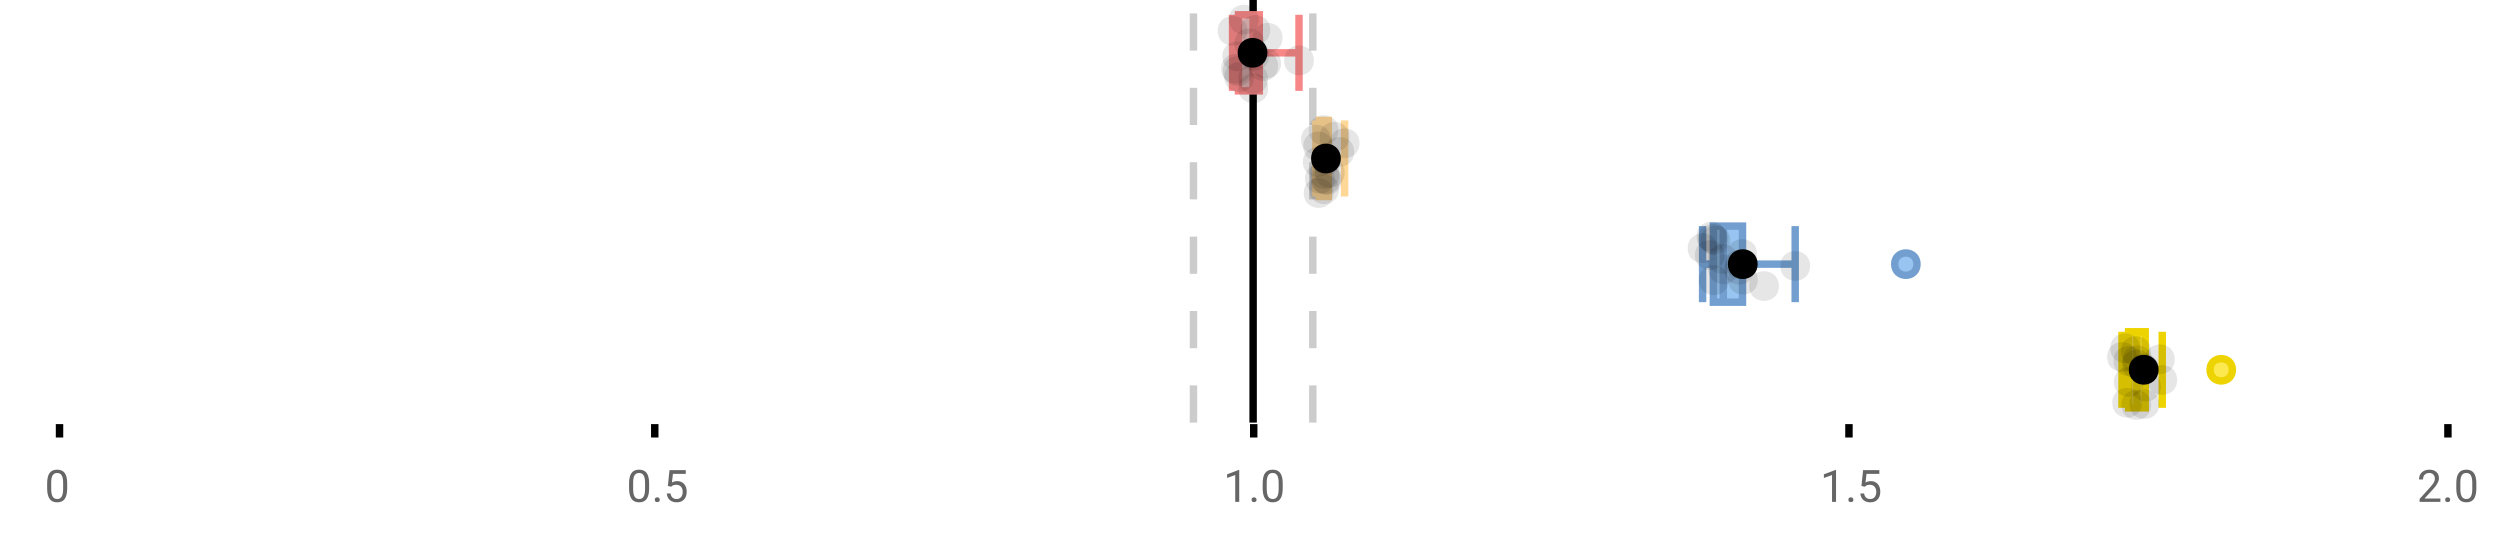 <?xml version="1.0" encoding="UTF-8"?>
<svg xmlns="http://www.w3.org/2000/svg" xmlns:xlink="http://www.w3.org/1999/xlink" width="672pt" height="144pt" viewBox="0 0 672 144" version="1.1">
<defs>
<clipPath id="clip1">
  <path d="M 335 0 L 338 0 L 338 113.602 L 335 113.602 Z M 335 0 "/>
</clipPath>
<clipPath id="clip2">
  <path d="M 319 0 L 322 0 L 322 113.602 L 319 113.602 Z M 319 0 "/>
</clipPath>
<clipPath id="clip3">
  <path d="M 351 0 L 354 0 L 354 113.602 L 351 113.602 Z M 351 0 "/>
</clipPath>
<clipPath id="clip4">
  <path d="M 565 68 L 629 68 L 629 113.602 L 565 113.602 Z M 565 68 "/>
</clipPath>
<clipPath id="clip5">
  <path d="M 544 68 L 608 68 L 608 113.602 L 544 113.602 Z M 544 68 "/>
</clipPath>
</defs>
<g id="surface2616643">
<rect x="0" y="0" width="672" height="144" style="fill:rgb(100%,100%,100%);fill-opacity:1;stroke:none;"/>
<path style=" stroke:none;fill-rule:nonzero;fill:rgb(100%,100%,100%);fill-opacity:1;" d="M 0 0 L 672 0 L 672 76 L 0 76 Z M 0 0 "/>
<path style="fill:none;stroke-width:1;stroke-linecap:butt;stroke-linejoin:miter;stroke:rgb(0%,0%,0%);stroke-opacity:1;stroke-miterlimit:10;" d="M 8 57 L 8 58.801 " transform="matrix(2,0,0,2,0,0)"/>
<path style="fill:none;stroke-width:1;stroke-linecap:butt;stroke-linejoin:miter;stroke:rgb(0%,0%,0%);stroke-opacity:1;stroke-miterlimit:10;" d="M 88 57 L 88 58.801 " transform="matrix(2,0,0,2,0,0)"/>
<path style="fill:none;stroke-width:1;stroke-linecap:butt;stroke-linejoin:miter;stroke:rgb(0%,0%,0%);stroke-opacity:1;stroke-miterlimit:10;" d="M 168.5 57 L 168.5 58.801 " transform="matrix(2,0,0,2,0,0)"/>
<path style="fill:none;stroke-width:1;stroke-linecap:butt;stroke-linejoin:miter;stroke:rgb(0%,0%,0%);stroke-opacity:1;stroke-miterlimit:10;" d="M 248.5 57 L 248.5 58.801 " transform="matrix(2,0,0,2,0,0)"/>
<path style="fill:none;stroke-width:1;stroke-linecap:butt;stroke-linejoin:miter;stroke:rgb(0%,0%,0%);stroke-opacity:1;stroke-miterlimit:10;" d="M 329 57 L 329 58.801 " transform="matrix(2,0,0,2,0,0)"/>
<path style=" stroke:none;fill-rule:nonzero;fill:rgb(40%,40%,40%);fill-opacity:1;" d="M 18.062 131.262 C 18.062 132.535 17.844 133.48 17.406 134.105 C 16.977 134.723 16.301 135.027 15.375 135.027 C 14.469 135.027 13.797 134.727 13.359 134.121 C 12.922 133.52 12.691 132.613 12.672 131.402 L 12.672 129.965 C 12.672 128.707 12.883 127.773 13.312 127.168 C 13.75 126.555 14.43 126.246 15.359 126.246 C 16.273 126.246 16.953 126.543 17.391 127.137 C 17.828 127.723 18.051 128.629 18.062 129.855 Z M 16.969 129.777 C 16.969 128.863 16.836 128.195 16.578 127.777 C 16.328 127.352 15.922 127.137 15.359 127.137 C 14.805 127.137 14.398 127.352 14.141 127.777 C 13.891 128.195 13.766 128.836 13.766 129.699 L 13.766 131.434 C 13.766 132.352 13.895 133.035 14.156 133.48 C 14.426 133.918 14.832 134.137 15.375 134.137 C 15.906 134.137 16.301 133.93 16.562 133.512 C 16.82 133.098 16.957 132.445 16.969 131.559 Z M 12 123.77 "/>
<path style=" stroke:none;fill-rule:nonzero;fill:rgb(40%,40%,40%);fill-opacity:1;" d="M 174.484 131.262 C 174.484 132.535 174.266 133.48 173.828 134.105 C 173.398 134.723 172.723 135.027 171.797 135.027 C 170.891 135.027 170.219 134.727 169.781 134.121 C 169.344 133.52 169.113 132.613 169.094 131.402 L 169.094 129.965 C 169.094 128.707 169.305 127.773 169.734 127.168 C 170.172 126.555 170.852 126.246 171.781 126.246 C 172.695 126.246 173.375 126.543 173.812 127.137 C 174.25 127.723 174.473 128.629 174.484 129.855 Z M 173.391 129.777 C 173.391 128.863 173.258 128.195 173 127.777 C 172.75 127.352 172.344 127.137 171.781 127.137 C 171.227 127.137 170.82 127.352 170.562 127.777 C 170.312 128.195 170.188 128.836 170.188 129.699 L 170.188 131.434 C 170.188 132.352 170.316 133.035 170.578 133.48 C 170.848 133.918 171.254 134.137 171.797 134.137 C 172.328 134.137 172.723 133.93 172.984 133.512 C 173.242 133.098 173.379 132.445 173.391 131.559 Z M 176.004 134.34 C 176.004 134.152 176.055 133.996 176.16 133.871 C 176.273 133.746 176.441 133.684 176.66 133.684 C 176.887 133.684 177.059 133.746 177.176 133.871 C 177.289 133.996 177.348 134.152 177.348 134.34 C 177.348 134.52 177.289 134.668 177.176 134.793 C 177.059 134.906 176.887 134.965 176.66 134.965 C 176.441 134.965 176.273 134.906 176.16 134.793 C 176.055 134.668 176.004 134.52 176.004 134.34 Z M 179.523 130.621 L 179.961 126.371 L 184.336 126.371 L 184.336 127.371 L 180.883 127.371 L 180.617 129.699 C 181.043 129.449 181.523 129.324 182.055 129.324 C 182.824 129.324 183.438 129.586 183.898 130.105 C 184.355 130.617 184.586 131.309 184.586 132.184 C 184.586 133.059 184.344 133.754 183.867 134.262 C 183.398 134.773 182.734 135.027 181.883 135.027 C 181.133 135.027 180.516 134.82 180.039 134.402 C 179.559 133.977 179.289 133.395 179.227 132.652 L 180.242 132.652 C 180.312 133.145 180.492 133.512 180.773 133.762 C 181.055 134.012 181.422 134.137 181.883 134.137 C 182.383 134.137 182.777 133.965 183.07 133.621 C 183.359 133.277 183.508 132.805 183.508 132.199 C 183.508 131.629 183.352 131.168 183.039 130.824 C 182.727 130.48 182.309 130.309 181.789 130.309 C 181.32 130.309 180.949 130.41 180.68 130.605 L 180.398 130.84 Z M 168.422 123.77 "/>
<path style=" stroke:none;fill-rule:nonzero;fill:rgb(40%,40%,40%);fill-opacity:1;" d="M 333.105 134.902 L 332.027 134.902 L 332.027 127.684 L 329.84 128.48 L 329.84 127.496 L 332.949 126.324 L 333.105 126.324 Z M 336.422 134.34 C 336.422 134.152 336.473 133.996 336.578 133.871 C 336.691 133.746 336.859 133.684 337.078 133.684 C 337.305 133.684 337.477 133.746 337.594 133.871 C 337.707 133.996 337.766 134.152 337.766 134.34 C 337.766 134.52 337.707 134.668 337.594 134.793 C 337.477 134.906 337.305 134.965 337.078 134.965 C 336.859 134.965 336.691 134.906 336.578 134.793 C 336.473 134.668 336.422 134.52 336.422 134.34 Z M 344.797 131.262 C 344.797 132.535 344.578 133.48 344.141 134.105 C 343.711 134.723 343.035 135.027 342.109 135.027 C 341.203 135.027 340.531 134.727 340.094 134.121 C 339.656 133.52 339.426 132.613 339.406 131.402 L 339.406 129.965 C 339.406 128.707 339.617 127.773 340.047 127.168 C 340.484 126.555 341.164 126.246 342.094 126.246 C 343.008 126.246 343.688 126.543 344.125 127.137 C 344.562 127.723 344.785 128.629 344.797 129.855 Z M 343.703 129.777 C 343.703 128.863 343.57 128.195 343.312 127.777 C 343.062 127.352 342.656 127.137 342.094 127.137 C 341.539 127.137 341.133 127.352 340.875 127.777 C 340.625 128.195 340.5 128.836 340.5 129.699 L 340.5 131.434 C 340.5 132.352 340.629 133.035 340.891 133.48 C 341.16 133.918 341.566 134.137 342.109 134.137 C 342.641 134.137 343.035 133.93 343.297 133.512 C 343.555 133.098 343.691 132.445 343.703 131.559 Z M 328.84 123.77 "/>
<path style=" stroke:none;fill-rule:nonzero;fill:rgb(40%,40%,40%);fill-opacity:1;" d="M 493.527 134.902 L 492.449 134.902 L 492.449 127.684 L 490.262 128.48 L 490.262 127.496 L 493.371 126.324 L 493.527 126.324 Z M 496.844 134.34 C 496.844 134.152 496.895 133.996 497 133.871 C 497.113 133.746 497.281 133.684 497.5 133.684 C 497.727 133.684 497.898 133.746 498.016 133.871 C 498.129 133.996 498.188 134.152 498.188 134.34 C 498.188 134.52 498.129 134.668 498.016 134.793 C 497.898 134.906 497.727 134.965 497.5 134.965 C 497.281 134.965 497.113 134.906 497 134.793 C 496.895 134.668 496.844 134.52 496.844 134.34 Z M 500.359 130.621 L 500.797 126.371 L 505.172 126.371 L 505.172 127.371 L 501.719 127.371 L 501.453 129.699 C 501.879 129.449 502.359 129.324 502.891 129.324 C 503.66 129.324 504.273 129.586 504.734 130.105 C 505.191 130.617 505.422 131.309 505.422 132.184 C 505.422 133.059 505.18 133.754 504.703 134.262 C 504.234 134.773 503.57 135.027 502.719 135.027 C 501.969 135.027 501.352 134.82 500.875 134.402 C 500.395 133.977 500.125 133.395 500.062 132.652 L 501.078 132.652 C 501.148 133.145 501.328 133.512 501.609 133.762 C 501.891 134.012 502.258 134.137 502.719 134.137 C 503.219 134.137 503.613 133.965 503.906 133.621 C 504.195 133.277 504.344 132.805 504.344 132.199 C 504.344 131.629 504.188 131.168 503.875 130.824 C 503.562 130.48 503.145 130.309 502.625 130.309 C 502.156 130.309 501.785 130.41 501.516 130.605 L 501.234 130.84 Z M 489.262 123.77 "/>
<path style=" stroke:none;fill-rule:nonzero;fill:rgb(40%,40%,40%);fill-opacity:1;" d="M 655.98 134.902 L 650.387 134.902 L 650.387 134.121 L 653.34 130.84 C 653.777 130.34 654.078 129.941 654.246 129.637 C 654.41 129.324 654.496 129.004 654.496 128.668 C 654.496 128.223 654.359 127.855 654.09 127.574 C 653.828 127.285 653.469 127.137 653.012 127.137 C 652.48 127.137 652.062 127.293 651.762 127.605 C 651.457 127.91 651.309 128.336 651.309 128.887 L 650.23 128.887 C 650.23 128.098 650.48 127.461 650.98 126.98 C 651.488 126.492 652.168 126.246 653.012 126.246 C 653.812 126.246 654.441 126.457 654.902 126.871 C 655.359 127.289 655.59 127.848 655.59 128.543 C 655.59 129.379 655.051 130.379 653.98 131.543 L 651.699 134.012 L 655.98 134.012 Z M 657.266 134.34 C 657.266 134.152 657.316 133.996 657.422 133.871 C 657.535 133.746 657.703 133.684 657.922 133.684 C 658.148 133.684 658.32 133.746 658.438 133.871 C 658.551 133.996 658.609 134.152 658.609 134.34 C 658.609 134.52 658.551 134.668 658.438 134.793 C 658.32 134.906 658.148 134.965 657.922 134.965 C 657.703 134.965 657.535 134.906 657.422 134.793 C 657.316 134.668 657.266 134.52 657.266 134.34 Z M 665.641 131.262 C 665.641 132.535 665.422 133.48 664.984 134.105 C 664.555 134.723 663.879 135.027 662.953 135.027 C 662.047 135.027 661.375 134.727 660.938 134.121 C 660.5 133.52 660.27 132.613 660.25 131.402 L 660.25 129.965 C 660.25 128.707 660.461 127.773 660.891 127.168 C 661.328 126.555 662.008 126.246 662.938 126.246 C 663.852 126.246 664.531 126.543 664.969 127.137 C 665.406 127.723 665.629 128.629 665.641 129.855 Z M 664.547 129.777 C 664.547 128.863 664.414 128.195 664.156 127.777 C 663.906 127.352 663.5 127.137 662.938 127.137 C 662.383 127.137 661.977 127.352 661.719 127.777 C 661.469 128.195 661.344 128.836 661.344 129.699 L 661.344 131.434 C 661.344 132.352 661.473 133.035 661.734 133.48 C 662.004 133.918 662.41 134.137 662.953 134.137 C 663.484 134.137 663.879 133.93 664.141 133.512 C 664.398 133.098 664.535 132.445 664.547 131.559 Z M 649.684 123.77 "/>
<g clip-path="url(#clip1)" clip-rule="nonzero">
<path style="fill:none;stroke-width:1;stroke-linecap:butt;stroke-linejoin:miter;stroke:rgb(0%,0%,0%);stroke-opacity:1;stroke-miterlimit:10;" d="M -0.001 -0.001 L 56.8 -0.001 " transform="matrix(0,-2,2,0,336.841,113.6)"/>
</g>
<g clip-path="url(#clip2)" clip-rule="nonzero">
<path style="fill:none;stroke-width:1;stroke-linecap:butt;stroke-linejoin:miter;stroke:rgb(80%,80%,80%);stroke-opacity:1;stroke-dasharray:5,5;stroke-miterlimit:10;" d="M -0.001 0.001 L 56.8 0.001 " transform="matrix(0,-2,2,0,320.799,113.6)"/>
</g>
<g clip-path="url(#clip3)" clip-rule="nonzero">
<path style="fill:none;stroke-width:1;stroke-linecap:butt;stroke-linejoin:miter;stroke:rgb(80%,80%,80%);stroke-opacity:1;stroke-dasharray:5,5;stroke-miterlimit:10;" d="M -0.001 -0 L 56.8 -0 " transform="matrix(0,-2,2,0,352.883,113.6)"/>
</g>
<path style=" stroke:none;fill-rule:nonzero;fill:rgb(100%,80%,80%);fill-opacity:1;" d="M 332.898 3.977 L 338.496 3.977 L 338.496 24.426 L 332.898 24.426 Z M 332.898 3.977 "/>
<path style="fill:none;stroke-width:1;stroke-linecap:butt;stroke-linejoin:miter;stroke:rgb(96.863%,52.941%,52.941%);stroke-opacity:1;stroke-miterlimit:10;" d="M 168.42 1.988 L 168.42 12.213 Z M 168.42 1.988 " transform="matrix(2,0,0,2,0,0)"/>
<path style="fill:none;stroke-width:1;stroke-linecap:butt;stroke-linejoin:miter;stroke:rgb(96.863%,52.941%,52.941%);stroke-opacity:1;stroke-miterlimit:10;" d="M 166.449 1.988 L 169.248 1.988 L 169.248 12.213 L 166.449 12.213 Z M 166.449 1.988 " transform="matrix(2,0,0,2,0,0)"/>
<path style="fill:none;stroke-width:1;stroke-linecap:butt;stroke-linejoin:miter;stroke:rgb(96.863%,52.941%,52.941%);stroke-opacity:1;stroke-miterlimit:10;" d="M 165.656 1.988 L 165.656 12.213 M 165.656 7.1 L 166.449 7.1 M 174.584 1.988 L 174.584 12.213 M 174.584 7.1 L 169.248 7.1 Z M 174.584 7.1 " transform="matrix(2,0,0,2,0,0)"/>
<path style="fill-rule:nonzero;fill:rgb(0%,0%,0%);fill-opacity:1;stroke-width:1;stroke-linecap:butt;stroke-linejoin:miter;stroke:rgb(0%,0%,0%);stroke-opacity:1;stroke-miterlimit:10;" d="M 169.84 7.1 C 169.84 9.1 166.84 9.1 166.84 7.1 C 166.84 5.1 169.84 5.1 169.84 7.1 Z M 169.84 7.1 " transform="matrix(2,0,0,2,0,0)"/>
<path style=" stroke:none;fill-rule:nonzero;fill:rgb(0%,0%,0%);fill-opacity:0.098;" d="M 335.312 8.297 C 335.312 13.629 327.312 13.629 327.312 8.297 C 327.312 2.965 335.312 2.965 335.312 8.297 Z M 335.312 8.297 "/>
<path style=" stroke:none;fill-rule:nonzero;fill:rgb(0%,0%,0%);fill-opacity:0.098;" d="M 336.246 18.48 C 336.246 23.816 328.246 23.816 328.246 18.48 C 328.246 13.148 336.246 13.148 336.246 18.48 Z M 336.246 18.48 "/>
<path style=" stroke:none;fill-rule:nonzero;fill:rgb(0%,0%,0%);fill-opacity:0.098;" d="M 336.578 15.156 C 336.578 20.488 328.578 20.488 328.578 15.156 C 328.578 9.824 336.578 9.824 336.578 15.156 Z M 336.578 15.156 "/>
<path style=" stroke:none;fill-rule:nonzero;fill:rgb(0%,0%,0%);fill-opacity:0.098;" d="M 336.707 19.082 C 336.707 24.418 328.707 24.418 328.707 19.082 C 328.707 13.75 336.707 13.75 336.707 19.082 Z M 336.707 19.082 "/>
<path style=" stroke:none;fill-rule:nonzero;fill:rgb(0%,0%,0%);fill-opacity:0.098;" d="M 337.09 20.734 C 337.09 26.066 329.09 26.066 329.09 20.734 C 329.09 15.398 337.09 15.398 337.09 20.734 Z M 337.09 20.734 "/>
<path style=" stroke:none;fill-rule:nonzero;fill:rgb(0%,0%,0%);fill-opacity:0.098;" d="M 338.324 5.273 C 338.324 10.605 330.324 10.605 330.324 5.273 C 330.324 -0.059 338.324 -0.059 338.324 5.273 Z M 338.324 5.273 "/>
<path style=" stroke:none;fill-rule:nonzero;fill:rgb(0%,0%,0%);fill-opacity:0.098;" d="M 339.828 11.645 C 339.828 16.98 331.828 16.98 331.828 11.645 C 331.828 6.312 339.828 6.312 339.828 11.645 Z M 339.828 11.645 "/>
<path style=" stroke:none;fill-rule:nonzero;fill:rgb(0%,0%,0%);fill-opacity:0.098;" d="M 340.84 21.23 C 340.84 26.566 332.84 26.566 332.84 21.23 C 332.84 15.898 340.84 15.898 340.84 21.23 Z M 340.84 21.23 "/>
<path style=" stroke:none;fill-rule:nonzero;fill:rgb(0%,0%,0%);fill-opacity:0.098;" d="M 340.875 23.742 C 340.875 29.078 332.875 29.078 332.875 23.742 C 332.875 18.41 340.875 18.41 340.875 23.742 Z M 340.875 23.742 "/>
<path style=" stroke:none;fill-rule:nonzero;fill:rgb(0%,0%,0%);fill-opacity:0.098;" d="M 341.172 14.953 C 341.172 20.285 333.172 20.285 333.172 14.953 C 333.172 9.621 341.172 9.621 341.172 14.953 Z M 341.172 14.953 "/>
<path style=" stroke:none;fill-rule:nonzero;fill:rgb(0%,0%,0%);fill-opacity:0.098;" d="M 341.438 8.051 C 341.438 13.383 333.438 13.383 333.438 8.051 C 333.438 2.719 341.438 2.719 341.438 8.051 Z M 341.438 8.051 "/>
<path style=" stroke:none;fill-rule:nonzero;fill:rgb(0%,0%,0%);fill-opacity:0.098;" d="M 343.551 17.742 C 343.551 23.074 335.551 23.074 335.551 17.742 C 335.551 12.41 343.551 12.41 343.551 17.742 Z M 343.551 17.742 "/>
<path style=" stroke:none;fill-rule:nonzero;fill:rgb(0%,0%,0%);fill-opacity:0.098;" d="M 344.328 17.078 C 344.328 22.41 336.328 22.41 336.328 17.078 C 336.328 11.742 344.328 11.742 344.328 17.078 Z M 344.328 17.078 "/>
<path style=" stroke:none;fill-rule:nonzero;fill:rgb(0%,0%,0%);fill-opacity:0.098;" d="M 344.746 10.16 C 344.746 15.492 336.746 15.492 336.746 10.16 C 336.746 4.824 344.746 4.824 344.746 10.16 Z M 344.746 10.16 "/>
<path style=" stroke:none;fill-rule:nonzero;fill:rgb(0%,0%,0%);fill-opacity:0.098;" d="M 353.168 16.238 C 353.168 21.57 345.168 21.57 345.168 16.238 C 345.168 10.902 353.168 10.902 353.168 16.238 Z M 353.168 16.238 "/>
<path style=" stroke:none;fill-rule:nonzero;fill:rgb(100%,94.118%,84.314%);fill-opacity:1;" d="M 354.621 32.375 L 357.059 32.375 L 357.059 52.824 L 354.621 52.824 Z M 354.621 32.375 "/>
<path style="fill:none;stroke-width:1;stroke-linecap:butt;stroke-linejoin:miter;stroke:rgb(100%,84.314%,59.216%);stroke-opacity:1;stroke-miterlimit:10;" d="M 178.021 16.188 L 178.021 26.412 Z M 178.021 16.188 " transform="matrix(2,0,0,2,0,0)"/>
<path style="fill:none;stroke-width:1;stroke-linecap:butt;stroke-linejoin:miter;stroke:rgb(100%,84.314%,59.216%);stroke-opacity:1;stroke-miterlimit:10;" d="M 177.311 16.188 L 178.529 16.188 L 178.529 26.412 L 177.311 26.412 Z M 177.311 16.188 " transform="matrix(2,0,0,2,0,0)"/>
<path style="fill:none;stroke-width:1;stroke-linecap:butt;stroke-linejoin:miter;stroke:rgb(100%,84.314%,59.216%);stroke-opacity:1;stroke-miterlimit:10;" d="M 176.861 16.188 L 176.861 26.412 M 176.861 21.301 L 177.311 21.301 M 180.715 16.188 L 180.715 26.412 M 180.715 21.301 L 178.529 21.301 Z M 180.715 21.301 " transform="matrix(2,0,0,2,0,0)"/>
<path style="fill-rule:nonzero;fill:rgb(0%,0%,0%);fill-opacity:1;stroke-width:1;stroke-linecap:butt;stroke-linejoin:miter;stroke:rgb(0%,0%,0%);stroke-opacity:1;stroke-miterlimit:10;" d="M 179.707 21.301 C 179.707 23.301 176.707 23.301 176.707 21.301 C 176.707 19.301 179.707 19.301 179.707 21.301 Z M 179.707 21.301 " transform="matrix(2,0,0,2,0,0)"/>
<path style=" stroke:none;fill-rule:nonzero;fill:rgb(0%,0%,0%);fill-opacity:0.098;" d="M 357.723 37.512 C 357.723 42.844 349.723 42.844 349.723 37.512 C 349.723 32.18 357.723 32.18 357.723 37.512 Z M 357.723 37.512 "/>
<path style=" stroke:none;fill-rule:nonzero;fill:rgb(0%,0%,0%);fill-opacity:0.098;" d="M 358.215 43.527 C 358.215 48.859 350.215 48.859 350.215 43.527 C 350.215 38.195 358.215 38.195 358.215 43.527 Z M 358.215 43.527 "/>
<path style=" stroke:none;fill-rule:nonzero;fill:rgb(0%,0%,0%);fill-opacity:0.098;" d="M 358.309 39.375 C 358.309 44.707 350.309 44.707 350.309 39.375 C 350.309 34.043 358.309 34.043 358.309 39.375 Z M 358.309 39.375 "/>
<path style=" stroke:none;fill-rule:nonzero;fill:rgb(0%,0%,0%);fill-opacity:0.098;" d="M 358.445 51.879 C 358.445 57.215 350.445 57.215 350.445 51.879 C 350.445 46.547 358.445 46.547 358.445 51.879 Z M 358.445 51.879 "/>
<path style=" stroke:none;fill-rule:nonzero;fill:rgb(0%,0%,0%);fill-opacity:0.098;" d="M 358.797 48.035 C 358.797 53.367 350.797 53.367 350.797 48.035 C 350.797 42.699 358.797 42.699 358.797 48.035 Z M 358.797 48.035 "/>
<path style=" stroke:none;fill-rule:nonzero;fill:rgb(0%,0%,0%);fill-opacity:0.098;" d="M 359.766 34.969 C 359.766 40.301 351.766 40.301 351.766 34.969 C 351.766 29.633 359.766 29.633 359.766 34.969 Z M 359.766 34.969 "/>
<path style=" stroke:none;fill-rule:nonzero;fill:rgb(0%,0%,0%);fill-opacity:0.098;" d="M 359.918 50.863 C 359.918 56.199 351.918 56.199 351.918 50.863 C 351.918 45.531 359.918 45.531 359.918 50.863 Z M 359.918 50.863 "/>
<path style=" stroke:none;fill-rule:nonzero;fill:rgb(0%,0%,0%);fill-opacity:0.098;" d="M 360.043 46.812 C 360.043 52.145 352.043 52.145 352.043 46.812 C 352.043 41.48 360.043 41.48 360.043 46.812 Z M 360.043 46.812 "/>
<path style=" stroke:none;fill-rule:nonzero;fill:rgb(0%,0%,0%);fill-opacity:0.098;" d="M 360.23 48.121 C 360.23 53.453 352.23 53.453 352.23 48.121 C 352.23 42.785 360.23 42.785 360.23 48.121 Z M 360.23 48.121 "/>
<path style=" stroke:none;fill-rule:nonzero;fill:rgb(0%,0%,0%);fill-opacity:0.098;" d="M 360.469 42.984 C 360.469 48.316 352.469 48.316 352.469 42.984 C 352.469 37.652 360.469 37.652 360.469 42.984 Z M 360.469 42.984 "/>
<path style=" stroke:none;fill-rule:nonzero;fill:rgb(0%,0%,0%);fill-opacity:0.098;" d="M 360.656 48.383 C 360.656 53.719 352.656 53.719 352.656 48.383 C 352.656 43.051 360.656 43.051 360.656 48.383 Z M 360.656 48.383 "/>
<path style=" stroke:none;fill-rule:nonzero;fill:rgb(0%,0%,0%);fill-opacity:0.098;" d="M 361.457 46.457 C 361.457 51.789 353.457 51.789 353.457 46.457 C 353.457 41.125 361.457 41.125 361.457 46.457 Z M 361.457 46.457 "/>
<path style=" stroke:none;fill-rule:nonzero;fill:rgb(0%,0%,0%);fill-opacity:0.098;" d="M 362.723 36.762 C 362.723 42.098 354.723 42.098 354.723 36.762 C 354.723 31.43 362.723 31.43 362.723 36.762 Z M 362.723 36.762 "/>
<path style=" stroke:none;fill-rule:nonzero;fill:rgb(0%,0%,0%);fill-opacity:0.098;" d="M 364.008 40.82 C 364.008 46.152 356.008 46.152 356.008 40.82 C 356.008 35.488 364.008 35.488 364.008 40.82 Z M 364.008 40.82 "/>
<path style=" stroke:none;fill-rule:nonzero;fill:rgb(0%,0%,0%);fill-opacity:0.098;" d="M 365.43 38.5 C 365.43 43.832 357.43 43.832 357.43 38.5 C 357.43 33.164 365.43 33.164 365.43 38.5 Z M 365.43 38.5 "/>
<path style=" stroke:none;fill-rule:nonzero;fill:rgb(59.216%,76.863%,94.118%);fill-opacity:1;" d="M 460.551 60.777 L 468.387 60.777 L 468.387 81.227 L 460.551 81.227 Z M 460.551 60.777 "/>
<path style="fill:none;stroke-width:1;stroke-linecap:butt;stroke-linejoin:miter;stroke:rgb(44.706%,62.353%,81.176%);stroke-opacity:1;stroke-miterlimit:10;" d="M 231.613 30.389 L 231.613 40.611 Z M 231.613 30.389 " transform="matrix(2,0,0,2,0,0)"/>
<path style="fill:none;stroke-width:1;stroke-linecap:butt;stroke-linejoin:miter;stroke:rgb(44.706%,62.353%,81.176%);stroke-opacity:1;stroke-miterlimit:10;" d="M 230.275 30.389 L 234.193 30.389 L 234.193 40.613 L 230.275 40.613 Z M 230.275 30.389 " transform="matrix(2,0,0,2,0,0)"/>
<path style="fill:none;stroke-width:1;stroke-linecap:butt;stroke-linejoin:miter;stroke:rgb(44.706%,62.353%,81.176%);stroke-opacity:1;stroke-miterlimit:10;" d="M 228.828 30.389 L 228.828 40.611 M 228.828 35.5 L 230.275 35.5 M 241.275 30.389 L 241.275 40.611 M 241.275 35.5 L 234.193 35.5 Z M 241.275 35.5 " transform="matrix(2,0,0,2,0,0)"/>
<path style="fill-rule:nonzero;fill:rgb(59.216%,76.863%,94.118%);fill-opacity:1;stroke-width:1;stroke-linecap:butt;stroke-linejoin:miter;stroke:rgb(44.706%,62.353%,81.176%);stroke-opacity:1;stroke-miterlimit:10;" d="M 257.646 35.5 C 257.646 37.5 254.646 37.5 254.646 35.5 C 254.646 33.5 257.646 33.5 257.646 35.5 Z M 257.646 35.5 " transform="matrix(2,0,0,2,0,0)"/>
<path style="fill-rule:nonzero;fill:rgb(0%,0%,0%);fill-opacity:1;stroke-width:1;stroke-linecap:butt;stroke-linejoin:miter;stroke:rgb(0%,0%,0%);stroke-opacity:1;stroke-miterlimit:10;" d="M 235.73 35.5 C 235.73 37.5 232.73 37.5 232.73 35.5 C 232.73 33.5 235.73 33.5 235.73 35.5 Z M 235.73 35.5 " transform="matrix(2,0,0,2,0,0)"/>
<path style=" stroke:none;fill-rule:nonzero;fill:rgb(0%,0%,0%);fill-opacity:0.098;" d="M 461.656 66.727 C 461.656 72.062 453.656 72.062 453.656 66.727 C 453.656 61.395 461.656 61.395 461.656 66.727 Z M 461.656 66.727 "/>
<path style=" stroke:none;fill-rule:nonzero;fill:rgb(0%,0%,0%);fill-opacity:0.098;" d="M 463.594 68.57 C 463.594 73.906 455.594 73.906 455.594 68.57 C 455.594 63.238 463.594 63.238 463.594 68.57 Z M 463.594 68.57 "/>
<path style=" stroke:none;fill-rule:nonzero;fill:rgb(0%,0%,0%);fill-opacity:0.098;" d="M 464.031 63.594 C 464.031 68.926 456.031 68.926 456.031 63.594 C 456.031 58.262 464.031 58.262 464.031 63.594 Z M 464.031 63.594 "/>
<path style=" stroke:none;fill-rule:nonzero;fill:rgb(0%,0%,0%);fill-opacity:0.098;" d="M 464.457 64.23 C 464.457 69.562 456.457 69.562 456.457 64.23 C 456.457 58.895 464.457 58.895 464.457 64.23 Z M 464.457 64.23 "/>
<path style=" stroke:none;fill-rule:nonzero;fill:rgb(0%,0%,0%);fill-opacity:0.098;" d="M 464.648 75.336 C 464.648 80.668 456.648 80.668 456.648 75.336 C 456.648 70 464.648 70 464.648 75.336 Z M 464.648 75.336 "/>
<path style=" stroke:none;fill-rule:nonzero;fill:rgb(0%,0%,0%);fill-opacity:0.098;" d="M 465.109 64.66 C 465.109 69.996 457.109 69.996 457.109 64.66 C 457.109 59.328 465.109 59.328 465.109 64.66 Z M 465.109 64.66 "/>
<path style=" stroke:none;fill-rule:nonzero;fill:rgb(0%,0%,0%);fill-opacity:0.098;" d="M 467.09 69.633 C 467.09 74.969 459.09 74.969 459.09 69.633 C 459.09 64.301 467.09 64.301 467.09 69.633 Z M 467.09 69.633 "/>
<path style=" stroke:none;fill-rule:nonzero;fill:rgb(0%,0%,0%);fill-opacity:0.098;" d="M 467.227 72.395 C 467.227 77.727 459.227 77.727 459.227 72.395 C 459.227 67.059 467.227 67.059 467.227 72.395 Z M 467.227 72.395 "/>
<path style=" stroke:none;fill-rule:nonzero;fill:rgb(0%,0%,0%);fill-opacity:0.098;" d="M 471.496 72.496 C 471.496 77.828 463.496 77.828 463.496 72.496 C 463.496 67.164 471.496 67.164 471.496 72.496 Z M 471.496 72.496 "/>
<path style=" stroke:none;fill-rule:nonzero;fill:rgb(0%,0%,0%);fill-opacity:0.098;" d="M 471.809 71.016 C 471.809 76.352 463.809 76.352 463.809 71.016 C 463.809 65.684 471.809 65.684 471.809 71.016 Z M 471.809 71.016 "/>
<path style=" stroke:none;fill-rule:nonzero;fill:rgb(0%,0%,0%);fill-opacity:0.098;" d="M 472.273 68.27 C 472.273 73.602 464.273 73.602 464.273 68.27 C 464.273 62.938 472.273 62.938 472.273 68.27 Z M 472.273 68.27 "/>
<path style=" stroke:none;fill-rule:nonzero;fill:rgb(0%,0%,0%);fill-opacity:0.098;" d="M 472.5 75.172 C 472.5 80.508 464.5 80.508 464.5 75.172 C 464.5 69.84 472.5 69.84 472.5 75.172 Z M 472.5 75.172 "/>
<path style=" stroke:none;fill-rule:nonzero;fill:rgb(0%,0%,0%);fill-opacity:0.098;" d="M 478.164 76.895 C 478.164 82.23 470.164 82.23 470.164 76.895 C 470.164 71.562 478.164 71.562 478.164 76.895 Z M 478.164 76.895 "/>
<path style=" stroke:none;fill-rule:nonzero;fill:rgb(0%,0%,0%);fill-opacity:0.098;" d="M 486.551 71.48 C 486.551 76.816 478.551 76.816 478.551 71.48 C 478.551 66.148 486.551 66.148 486.551 71.48 Z M 486.551 71.48 "/>
<path style=" stroke:none;fill-rule:nonzero;fill:rgb(98.824%,91.373%,30.98%);fill-opacity:1;" d="M 572.168 89.176 L 576.633 89.176 L 576.633 109.625 L 572.168 109.625 Z M 572.168 89.176 "/>
<path style="fill:none;stroke-width:1;stroke-linecap:butt;stroke-linejoin:miter;stroke:rgb(92.941%,83.137%,0%);stroke-opacity:1;stroke-miterlimit:10;" d="M 287.201 44.588 L 287.201 54.812 Z M 287.201 44.588 " transform="matrix(2,0,0,2,0,0)"/>
<path style="fill:none;stroke-width:1;stroke-linecap:butt;stroke-linejoin:miter;stroke:rgb(92.941%,83.137%,0%);stroke-opacity:1;stroke-miterlimit:10;" d="M 286.084 44.588 L 288.316 44.588 L 288.316 54.812 L 286.084 54.812 Z M 286.084 44.588 " transform="matrix(2,0,0,2,0,0)"/>
<path style="fill:none;stroke-width:1;stroke-linecap:butt;stroke-linejoin:miter;stroke:rgb(92.941%,83.137%,0%);stroke-opacity:1;stroke-miterlimit:10;" d="M 285.199 44.588 L 285.199 54.812 M 285.199 49.699 L 286.084 49.699 M 290.604 44.588 L 290.604 54.812 M 290.604 49.699 L 288.316 49.699 Z M 290.604 49.699 " transform="matrix(2,0,0,2,0,0)"/>
<path style=" stroke:none;fill-rule:nonzero;fill:rgb(98.824%,91.373%,30.98%);fill-opacity:1;" d="M 600.062 99.398 C 600.062 103.398 594.062 103.398 594.062 99.398 C 594.062 95.398 600.062 95.398 600.062 99.398 Z M 600.062 99.398 "/>
<g clip-path="url(#clip4)" clip-rule="nonzero">
<path style="fill:none;stroke-width:1;stroke-linecap:butt;stroke-linejoin:miter;stroke:rgb(92.941%,83.137%,0%);stroke-opacity:1;stroke-miterlimit:10;" d="M 300.031 49.699 C 300.031 51.699 297.031 51.699 297.031 49.699 C 297.031 47.699 300.031 47.699 300.031 49.699 Z M 300.031 49.699 " transform="matrix(2,0,0,2,0,0)"/>
</g>
<path style=" stroke:none;fill-rule:nonzero;fill:rgb(0%,0%,0%);fill-opacity:1;" d="M 579.227 99.398 C 579.227 103.398 573.227 103.398 573.227 99.398 C 573.227 95.398 579.227 95.398 579.227 99.398 Z M 579.227 99.398 "/>
<g clip-path="url(#clip5)" clip-rule="nonzero">
<path style="fill:none;stroke-width:1;stroke-linecap:butt;stroke-linejoin:miter;stroke:rgb(0%,0%,0%);stroke-opacity:1;stroke-miterlimit:10;" d="M 289.613 49.699 C 289.613 51.699 286.613 51.699 286.613 49.699 C 286.613 47.699 289.613 47.699 289.613 49.699 Z M 289.613 49.699 " transform="matrix(2,0,0,2,0,0)"/>
</g>
<path style=" stroke:none;fill-rule:nonzero;fill:rgb(0%,0%,0%);fill-opacity:0.098;" d="M 574.398 95.941 C 574.398 101.277 566.398 101.277 566.398 95.941 C 566.398 90.609 574.398 90.609 574.398 95.941 Z M 574.398 95.941 "/>
<path style=" stroke:none;fill-rule:nonzero;fill:rgb(0%,0%,0%);fill-opacity:0.098;" d="M 575.25 93.617 C 575.25 98.949 567.25 98.949 567.25 93.617 C 567.25 88.281 575.25 88.281 575.25 93.617 Z M 575.25 93.617 "/>
<path style=" stroke:none;fill-rule:nonzero;fill:rgb(0%,0%,0%);fill-opacity:0.098;" d="M 575.785 108.262 C 575.785 113.594 567.785 113.594 567.785 108.262 C 567.785 102.93 575.785 102.93 575.785 108.262 Z M 575.785 108.262 "/>
<path style=" stroke:none;fill-rule:nonzero;fill:rgb(0%,0%,0%);fill-opacity:0.098;" d="M 576.109 97.027 C 576.109 102.359 568.109 102.359 568.109 97.027 C 568.109 91.691 576.109 91.691 576.109 97.027 Z M 576.109 97.027 "/>
<path style=" stroke:none;fill-rule:nonzero;fill:rgb(0%,0%,0%);fill-opacity:0.098;" d="M 576.223 102.637 C 576.223 107.969 568.223 107.969 568.223 102.637 C 568.223 97.301 576.223 97.301 576.223 102.637 Z M 576.223 102.637 "/>
<path style=" stroke:none;fill-rule:nonzero;fill:rgb(0%,0%,0%);fill-opacity:0.098;" d="M 578.133 94.355 C 578.133 99.688 570.133 99.688 570.133 94.355 C 570.133 89.023 578.133 89.023 578.133 94.355 Z M 578.133 94.355 "/>
<path style=" stroke:none;fill-rule:nonzero;fill:rgb(0%,0%,0%);fill-opacity:0.098;" d="M 578.223 108.852 C 578.223 114.188 570.223 114.188 570.223 108.852 C 570.223 103.52 578.223 103.52 578.223 108.852 Z M 578.223 108.852 "/>
<path style=" stroke:none;fill-rule:nonzero;fill:rgb(0%,0%,0%);fill-opacity:0.098;" d="M 578.402 97.977 C 578.402 103.309 570.402 103.309 570.402 97.977 C 570.402 92.641 578.402 92.641 578.402 97.977 Z M 578.402 97.977 "/>
<path style=" stroke:none;fill-rule:nonzero;fill:rgb(0%,0%,0%);fill-opacity:0.098;" d="M 578.562 96.875 C 578.562 102.207 570.562 102.207 570.562 96.875 C 570.562 91.539 578.562 91.539 578.562 96.875 Z M 578.562 96.875 "/>
<path style=" stroke:none;fill-rule:nonzero;fill:rgb(0%,0%,0%);fill-opacity:0.098;" d="M 580.238 99.047 C 580.238 104.383 572.238 104.383 572.238 99.047 C 572.238 93.715 580.238 93.715 580.238 99.047 Z M 580.238 99.047 "/>
<path style=" stroke:none;fill-rule:nonzero;fill:rgb(0%,0%,0%);fill-opacity:0.098;" d="M 580.406 108.602 C 580.406 113.938 572.406 113.938 572.406 108.602 C 572.406 103.27 580.406 103.27 580.406 108.602 Z M 580.406 108.602 "/>
<path style=" stroke:none;fill-rule:nonzero;fill:rgb(0%,0%,0%);fill-opacity:0.098;" d="M 580.859 103.887 C 580.859 109.223 572.859 109.223 572.859 103.887 C 572.859 98.555 580.859 98.555 580.859 103.887 Z M 580.859 103.887 "/>
<path style=" stroke:none;fill-rule:nonzero;fill:rgb(0%,0%,0%);fill-opacity:0.098;" d="M 584.566 96.582 C 584.566 101.914 576.566 101.914 576.566 96.582 C 576.566 91.25 584.566 91.25 584.566 96.582 Z M 584.566 96.582 "/>
<path style=" stroke:none;fill-rule:nonzero;fill:rgb(0%,0%,0%);fill-opacity:0.098;" d="M 585.207 102.145 C 585.207 107.477 577.207 107.477 577.207 102.145 C 577.207 96.809 585.207 96.809 585.207 102.145 Z M 585.207 102.145 "/>
</g>
</svg>
